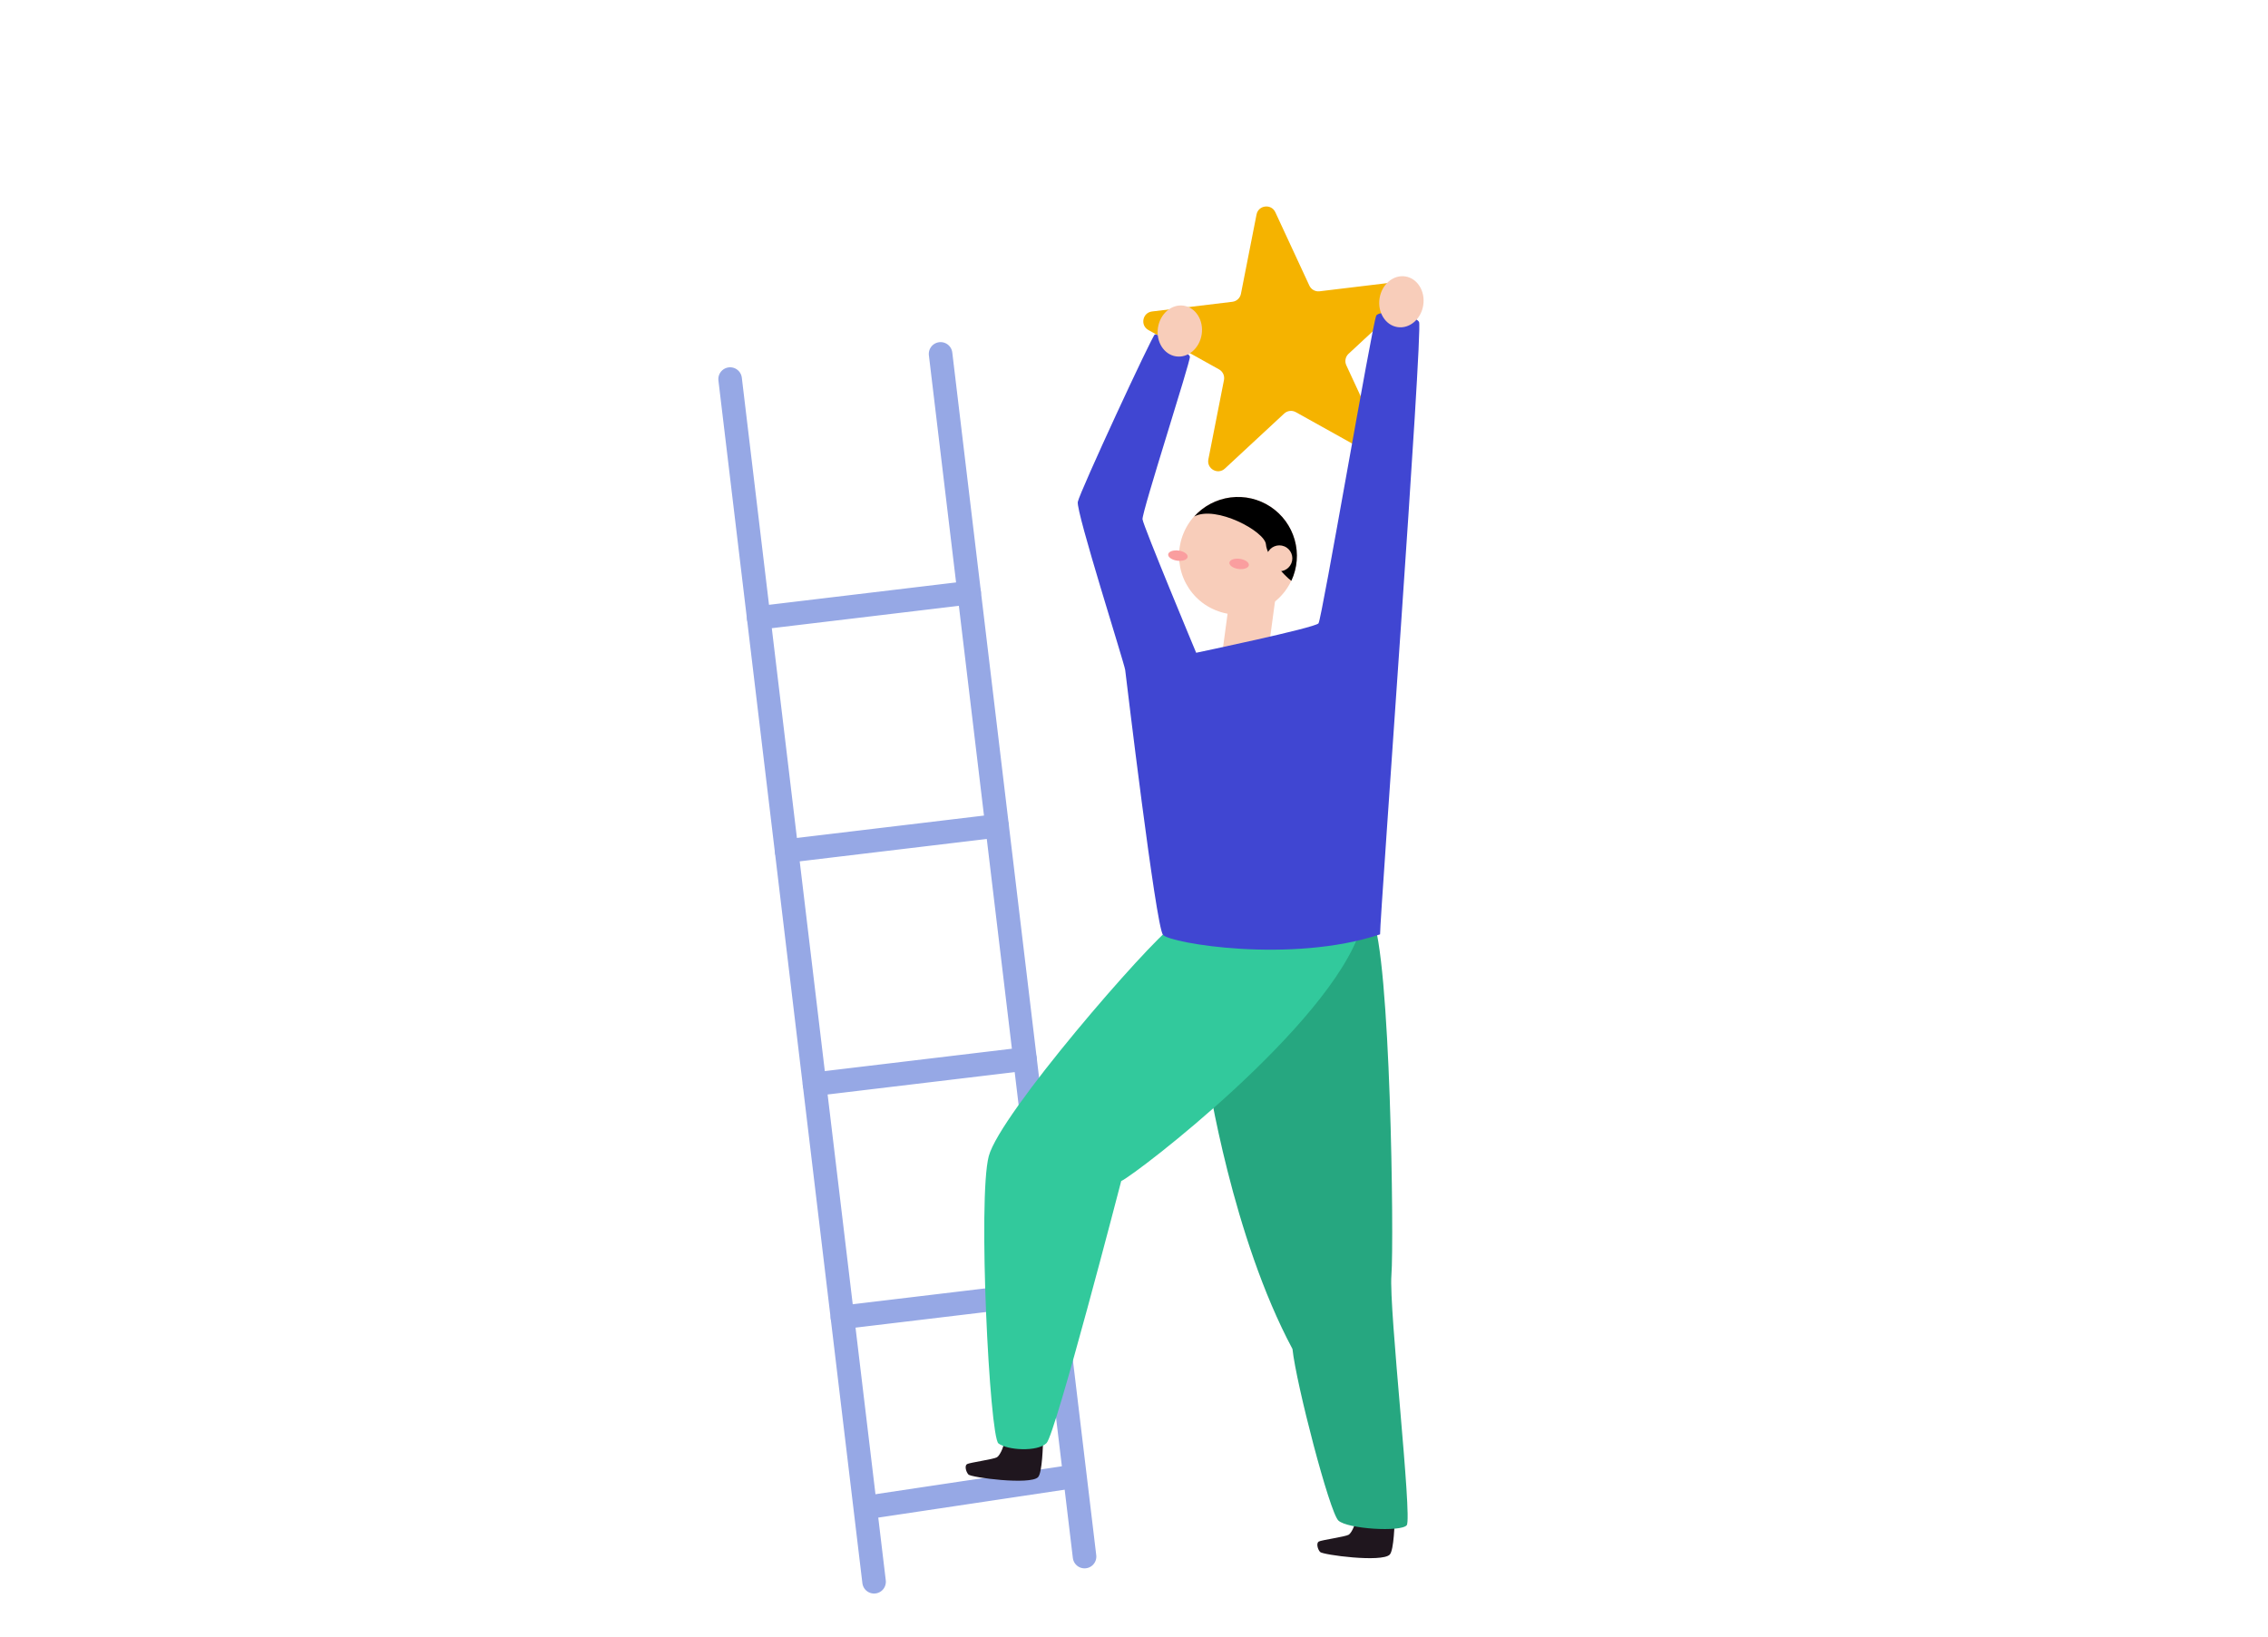<svg width="385" height="278" viewBox="0 0 385 278" fill="none" xmlns="http://www.w3.org/2000/svg">
<path d="M123.94 64.367L148.378 268.59" stroke="#96A8E5" stroke-width="4" stroke-linecap="round"/>
<path d="M159.667 60.092L184.106 264.314" stroke="#96A8E5" stroke-width="4" stroke-linecap="round"/>
<path d="M178.731 219.414L143.005 223.69" stroke="#96A8E5" stroke-width="4" stroke-linecap="round"/>
<path d="M173.995 179.825L138.268 184.1" stroke="#96A8E5" stroke-width="4" stroke-linecap="round"/>
<path d="M169.258 140.236L133.531 144.511" stroke="#96A8E5" stroke-width="4" stroke-linecap="round"/>
<path d="M164.521 100.646L128.794 104.922" stroke="#96A8E5" stroke-width="4" stroke-linecap="round"/>
<path d="M182.289 250.698L147.28 255.945" stroke="#96A8E5" stroke-width="4" stroke-linecap="round"/>
<path d="M213.301 36.424C213.617 34.818 215.803 34.554 216.492 36.039L222.267 48.494C222.574 49.158 223.275 49.549 224.002 49.461L237.632 47.818C239.257 47.622 240.183 49.62 238.984 50.734L228.923 60.075C228.386 60.573 228.232 61.36 228.54 62.024L234.314 74.479C235.003 75.964 233.389 77.463 231.959 76.666L219.966 69.984C219.327 69.628 218.53 69.724 217.994 70.222L207.933 79.563C206.733 80.676 204.809 79.604 205.125 77.998L207.774 64.528C207.915 63.809 207.578 63.082 206.938 62.725L194.946 56.043C193.516 55.247 193.941 53.085 195.566 52.889L209.196 51.246C209.923 51.159 210.51 50.613 210.652 49.895L213.301 36.424Z" fill="#F5B300"/>
<path d="M177.081 244.48C177.03 245.291 176.95 250.076 176.208 250.832C174.87 252.2 164.829 250.88 164.388 250.376C163.947 249.871 163.72 248.865 164.164 248.609C164.608 248.352 168.672 247.79 169.235 247.454C169.797 247.118 170.687 245.162 170.468 244.069" fill="#1F161E"/>
<path d="M236.779 257.632C236.73 258.438 236.648 263.229 235.908 263.98C234.568 265.352 224.529 264.028 224.086 263.528C223.643 263.028 223.422 262.019 223.866 261.763C224.31 261.507 228.374 260.944 228.937 260.608C229.5 260.272 230.385 258.315 230.168 257.217" fill="#1F161E"/>
<path d="M204.764 181.418C205.088 183.462 209.215 210.018 219.401 229.062C220.025 234.96 225.688 256.767 227.196 258.196C228.703 259.624 237.81 260.192 238.796 258.99C239.781 257.788 235.74 222.276 236.198 216.499C236.656 210.721 236.049 161.952 232.922 155.824C229.795 149.696 204.416 179.235 204.764 181.418Z" fill="#26A780"/>
<path d="M199.009 157.296C194.942 160.138 169.74 189.144 167.846 196.318C165.952 203.492 167.985 243.936 169.489 245.1C170.993 246.264 176.113 246.573 177.653 245.042C179.193 243.511 190.328 200.551 190.328 200.551C192.991 199.302 225.569 174.258 230.961 157.847C236.353 141.436 199.009 157.296 199.009 157.296Z" fill="#32C99C"/>
<path d="M207.554 110.362C207.364 111.743 214.969 112.892 215.185 111.371L216.438 102.102L208.806 101.092L207.554 110.362Z" fill="#F8CDBA"/>
<path d="M206.326 103.608C201.224 101.498 198.798 95.652 200.908 90.55C203.018 85.448 208.865 83.023 213.967 85.133C219.068 87.243 221.494 93.089 219.384 98.191C217.274 103.293 211.427 105.718 206.326 103.608Z" fill="#F8CDBA"/>
<path d="M198.303 94.124C198.367 93.649 199.158 93.364 200.07 93.487C200.982 93.611 201.669 94.096 201.605 94.57C201.541 95.045 200.75 95.331 199.838 95.207C198.926 95.084 198.239 94.599 198.303 94.124Z" fill="#FA9E9F"/>
<path d="M208.696 95.529C208.76 95.054 209.551 94.769 210.463 94.892C211.375 95.015 212.062 95.5 211.998 95.975C211.934 96.45 211.143 96.735 210.231 96.612C209.319 96.489 208.632 96.004 208.696 95.529Z" fill="#FA9E9F"/>
<path d="M214.897 92.435C214.706 90.21 206.354 85.741 202.717 87.709C204.319 85.924 206.51 84.774 208.889 84.47C211.268 84.165 213.677 84.726 215.677 86.051C217.677 87.375 219.134 89.374 219.782 91.683C220.43 93.992 220.227 96.458 219.209 98.629C218.024 97.758 215.061 94.569 214.897 92.435Z" fill="black"/>
<path d="M216.336 96.841C215.213 96.376 214.679 95.088 215.143 93.965C215.608 92.841 216.896 92.307 218.019 92.772C219.143 93.236 219.677 94.524 219.212 95.647C218.748 96.771 217.46 97.305 216.336 96.841Z" fill="#F8CDBA"/>
<path d="M234.271 158.658C234.213 156.203 241.584 55.941 240.888 54.677C240.193 53.413 234.154 52.498 233.616 53.617C232.877 55.404 224.393 105.072 223.821 105.844C223.249 106.616 203.054 110.842 203.054 110.842C203.054 110.842 194.09 89.352 193.946 88.181C193.802 87.011 202.129 61.286 201.99 60.558C201.851 59.83 196.483 56.59 196.039 56.782C195.595 56.974 183.282 83.54 182.96 85.226C182.639 86.912 190.869 112.644 191.007 113.774C191.146 114.905 196.203 157.3 197.42 158.742C198.637 160.184 219.246 163.653 234.271 158.658Z" fill="#4046D2"/>
<path d="M234.182 50.673C234.546 48.296 236.502 46.624 238.551 46.937C240.601 47.251 241.967 49.432 241.603 51.809C241.24 54.185 239.284 55.858 237.234 55.544C235.185 55.231 233.819 53.05 234.182 50.673Z" fill="#F8CDBA"/>
<path d="M196.568 55.642C196.932 53.265 198.888 51.592 200.937 51.906C202.986 52.219 204.353 54.4 203.989 56.777C203.625 59.154 201.669 60.827 199.62 60.513C197.571 60.199 196.204 58.019 196.568 55.642Z" fill="#F8CDBA"/>
</svg>